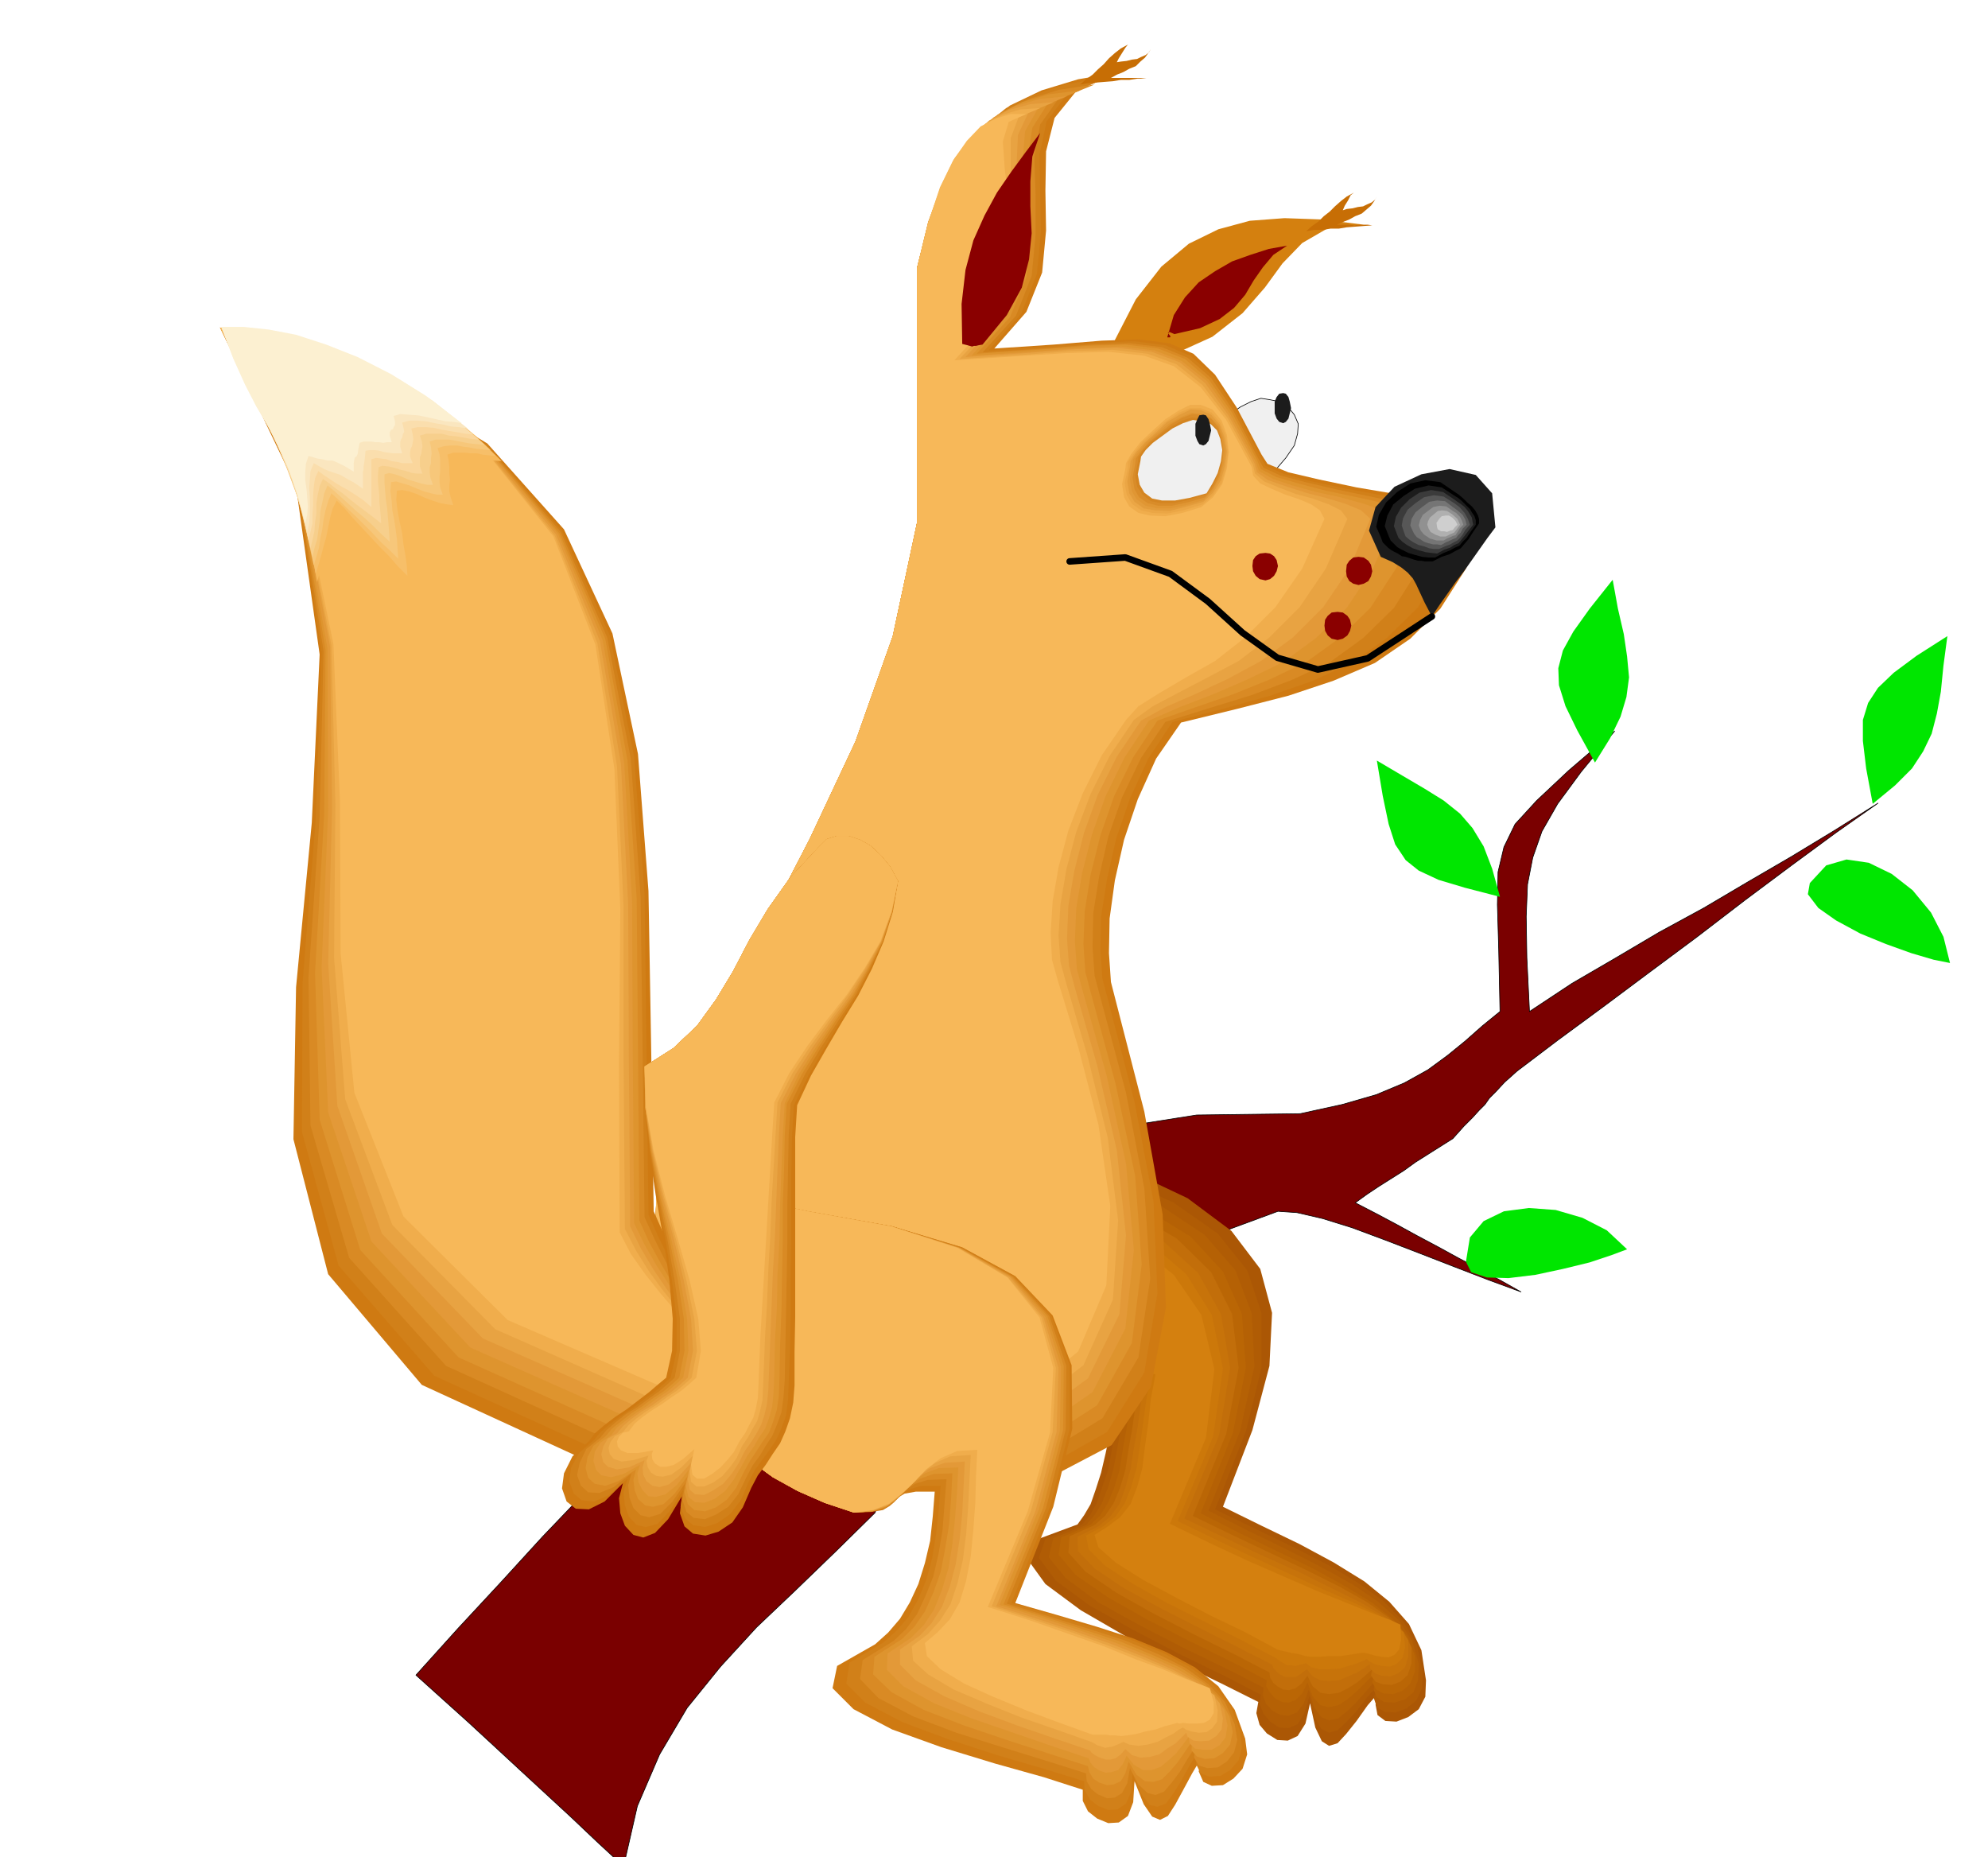 <svg xmlns="http://www.w3.org/2000/svg" width="490.455" height="458.139" fill-rule="evenodd" stroke-linecap="round" preserveAspectRatio="none" viewBox="0 0 3035 2835"><style>.pen0{stroke:#000;stroke-width:1;stroke-linejoin:round}.pen1{stroke:none}.brush9{fill:#d4800f}.brush10{fill:#f0f0f0}.brush11{fill:#cf7a12}.brush12{fill:#d18019}.brush13{fill:#d98a24}.brush14{fill:#de942e}.brush15{fill:#e39938}.brush16{fill:#e8a342}.brush17{fill:#f0ad4c}.brush18{fill:#f7b859}.brush19{fill:#1c1c1c}.pen3{stroke:none}</style><path d="m635 2557 64-71 65-70 64-70 66-69 64-70 65-70 65-70 66-69 97-45 86-50 81-53 84-49 91-45 107-34 127-20 158-2 64-14 52-15 43-18 36-20 30-22 27-22 26-23 27-22-2-95-2-68 1-50 9-38 17-35 33-36 49-46 70-60-51 62-36 49-24 42-14 40-8 41-2 49 1 63 4 82 65-43 67-39 66-39 68-37 66-39 67-39 66-40 67-42-64 45-68 50-71 53-73 56-74 55-71 53-68 50-62 47-19 17-13 14-10 10-7 10-9 9-10 11-13 13-17 19-19 12-19 12-19 12-18 13-19 12-19 12-18 12-18 13 31 16 32 17 31 17 32 17 31 17 32 17 32 17 32 18-49-18-52-20-54-21-52-20-51-19-45-14-39-9-29-2-65 24-65 24-65 24-64 24-66 24-64 25-66 24-64 25-13 33-12 33-12 33-12 34-12 33-12 33-12 33-11 34-61 60-60 58-60 57-55 60-51 63-42 71-34 79-21 92-41-38-39-37-39-36-39-36-40-37-39-36-40-36-40-36z" class="pen0" style="fill:#7a0000"/><path d="m1427 1875 14 39 18 38 22 34 26 33 29 30 34 27 36 25 42 23 24 3 10-1v-4l-3-5-5-6 1-4h10l25 5-9 37-6 36-7 33-7 30-8 25-8 23-10 17-10 14-62 23-13 32 26 36 54 40 69 40 76 38 70 34 56 28-3 17 5 18 11 13 16 10 16 1 15-7 12-19 7-31 8 37 10 21 11 7 13-4 13-14 16-20 17-24 21-24-9 23 3 16 12 9 17 1 18-7 16-12 10-19 1-25-7-46-19-40-30-34-38-31-47-29-52-28-58-28-59-29 45-117 26-98 4-81-18-67-44-58-67-50-95-45-121-43-36-20-32-11-29-3-24 8-21 18-14 32-10 46-4 64z" class="pen1" style="fill:#ab5705"/><path d="m1427 1875 14 39 18 38 22 34 26 33 29 30 34 27 36 25 42 23 21 2 10-1 1-5-1-5-3-6 4-4h11l27 6-8 37-7 35-6 33-6 30-9 26-8 23-10 18-12 14-56 22-10 29 26 35 52 38 66 37 73 38 68 33 54 28-2 14 6 15 10 12 14 9 14 1 14-6 10-16 8-27 8 32 10 18 12 6 13-4 13-12 16-17 16-21 18-20-8 20 5 15 12 7 17 1 16-6 15-12 9-19 1-25-9-41-20-35-31-32-39-28-47-28-53-27-58-28-60-29 47-119 24-98v-82l-22-66-45-56-67-47-89-41-109-38-36-20-32-13-28-6-23 5-20 15-15 29-10 45-3 63z" class="pen1" style="fill:#b05c05"/><path d="m1427 1875 14 39 18 38 22 34 26 33 29 30 34 27 36 25 42 23 18 2 10-2 2-5 1-5v-6l6-4 14-1 26 5-8 37-6 36-6 34-6 31-8 26-9 23-11 18-13 15-50 20-7 29 26 32 50 37 63 35 70 36 66 32 53 27-1 12 5 13 9 10 13 7 12 1 13-5 10-13 8-22 8 27 11 15 12 5 14-3 14-11 15-15 15-17 15-17-5 16 5 12 11 7 16 1 16-5 13-11 7-19 1-24-10-35-20-31-32-29-40-27-49-27-53-27-58-28-59-30 48-121 22-99-4-81-25-66-47-54-66-44-84-38-98-32-36-21-32-15-27-7-23 2-19 12-14 27-10 44-3 62z" class="pen1" style="fill:#b56105"/><path d="m1427 1875 14 39 18 38 22 34 26 33 29 30 34 27 36 25 42 23h16l9-2 3-6 3-5 3-6 8-3h16l27 5-7 37-6 36-6 33-5 32-8 26-10 24-12 19-15 14-44 19-4 26 26 31 49 34 60 34 67 34 63 31 53 28-1 9 6 10 7 8 11 6 10 1 11-4 10-10 8-17 8 22 12 13 12 3 15-3 14-9 14-12 14-14 13-13-3 13 6 11 11 6 15 1 14-5 12-11 7-18v-24l-11-30-22-26-33-26-41-25-49-27-54-26-58-28-59-30 49-122 20-100-6-82-29-65-49-53-65-40-79-34-87-28-36-21-31-17-27-10-22-1-19 10-13 25-9 41-3 62z" class="pen1" style="fill:#ba6605"/><path d="m1427 1875 14 39 18 38 22 34 26 33 29 30 34 27 36 25 42 23 14-1 8-3 4-6 5-5 5-6 11-4h18l28 5-7 38-5 36-6 34-5 32-8 27-10 24-13 19-16 14-38 17-2 25 26 29 47 32 57 32 64 33 61 30 52 27 1 8 5 8 6 5 9 5 9 1 10-3 9-7 9-12 8 16 12 10 13 2 15-2 14-7 14-9 12-10 11-10-2 10 7 9 11 4 14 1 13-5 11-10 6-18v-24l-12-24-23-22-34-24-41-23-50-25-55-26-59-28-60-29 51-125 19-101-10-82-32-64-52-51-64-38-74-29-76-23-36-22-30-18-27-13-21-3-18 7-12 22-9 40-3 61z" class="pen1" style="fill:#c26e0a"/><path d="m1427 1875 14 39 18 38 22 34 26 33 29 30 34 27 36 25 42 23 10-1 8-4 6-6 7-6 8-6 14-4h19l29 6-7 37-5 37-6 34-5 32-8 28-9 25-14 19-18 15-32 16 1 22 26 27 45 30 55 30 61 31 58 29 51 26 2 5 5 6 5 4 8 4h16l8-5 9-7 9 11 12 6 13 1 15-1 14-6 14-6 11-7 8-6 1 7 7 7 10 4 14 1 12-5 10-9 5-17v-24l-13-19-25-18-35-21-43-21-50-25-56-25-59-28-61-29 53-127 17-103-14-82-35-63-54-49-63-35-68-26-65-18-36-22-30-20-26-15-20-6-17 4-12 20-8 38-3 61z" class="pen1" style="fill:#c7730a"/><path d="m1427 1875 14 39 18 38 22 34 26 33 29 30 34 27 36 25 42 23 8-2 7-4 7-7 9-6 10-6 17-4h21l30 5-7 37-5 37-5 35-5 33-8 28-10 25-14 20-19 15-26 14 4 21 25 25 43 28 52 29 58 29 56 28 50 26 9 6 10 6h6l7 1 7-2 9-2 8 6 13 3h14l16-1 14-4 13-4 9-4 6-3 3 4 8 4 11 3 13 1 10-4 9-9 4-16-2-23-14-12-25-15-36-18-44-19-52-24-55-25-59-28-60-29 54-129 15-104-17-82-39-62-56-48-62-32-64-22-54-13-36-23-29-22-25-17-20-9-16 2-12 18-7 36-3 60z" class="pen1" style="fill:#cc780a"/><path d="m1427 1875 14 39 18 38 22 34 26 33 29 30 34 27 36 25 42 23 6-3 7-5 7-7 11-6 13-7 19-3h23l30 5-7 37-4 38-5 35-4 33-8 29-10 26-16 20-20 15-19 12 6 19 26 23 41 26 50 27 54 28 54 26 48 26 8 2 9 2 4 1 6 1 6 1 10 3 8 1h14l14-1h17l14-2 12-2 8-1h3l5 1 10 3 11 2 11 1 9-4 7-8 3-15-1-23-15-7-27-10-37-15-45-18-53-23-55-24-60-28-60-29 55-131 13-105-20-83-42-61-58-46-61-29-58-18-43-8-36-24-29-23-25-20-19-11-16-1-10 15-7 35-3 59z" class="pen1 brush9"/><path d="m1938 610-13-2-15 5-16 8-16 11-15 11-12 12-7 9-1 8 7 26 6 18 6 11 8 5h10l15-3 21-5 29-4 18-21 13-19 5-18 1-15-6-14-9-11-14-9-15-3z" class="pen0 brush10"/><path d="m1699 525 35-68 39-50 42-35 45-22 48-13 53-4 57 2 64 8-56 6-38 22-30 31-27 37-34 39-46 36-66 30-93 21 1-11 2-9 2-11 2-9z" class="pen1 brush9"/><path d="m1518 532 91-6 73-6 57-2 46 6 37 16 33 32 33 50 38 72 9 14 32 13 47 11 57 12 59 10 58 12 48 12 34 14-32 76-39 61-46 46-54 37-63 27-69 23-78 20-86 21-38 55-28 62-21 62-14 62-8 58-1 53 3 44 9 35 42 163 28 157 5 142-23 121-60 89-101 53-149 6-203-47-28-29-30-31-33-34-32-33-33-34-32-33-31-31-27-28 4-140 35-134 56-134 70-135 73-141 70-149 57-161 37-173V409l18-71 23-58 28-49 34-39 39-31 48-23 56-17 65-11-67 28-34 42-13 51-1 60 1 61-6 64-24 60-49 56z" class="pen1 brush11"/><path d="m1509 535 91-6 74-6 58-2 47 6 38 16 36 32 33 50 38 72 8 14 29 13 42 11 52 11 54 10 52 11 44 11 30 14-33 76-38 60-47 46-52 37-60 28-66 23-72 20-77 20-37 56-28 61-21 61-14 62-9 57-1 52 3 43 9 34 40 154 29 152 6 140-20 121-57 91-99 56-149 9-205-42-28-29-29-30-32-32-31-31-32-33-31-31-30-31-26-27 4-140 35-134 56-134 70-135 73-141 70-149 57-161 37-173V409l18-70 22-58 26-49 33-37 37-30 44-21 50-16 60-9-61 25-31 41-11 50 1 58 1 61-6 64-24 61-50 56z" class="pen1 brush12"/><path d="m1500 538 92-6 74-6 59-2 49 6 39 16 36 31 34 50 38 73 8 14 26 12 38 10 47 11 48 10 47 10 38 11 26 14-33 76-38 60-47 46-51 37-58 27-61 23-65 20-67 21-37 55-29 60-21 60-14 61-9 56-1 52 3 43 9 34 39 145 28 146 9 138-18 120-55 93-97 59-149 14-208-38-28-29-29-29-30-30-29-30-30-31-30-30-29-29-26-27 4-140 35-134 56-134 70-135 73-141 70-149 57-161 37-173V409l18-70 21-57 26-47 31-36 34-28 41-20 46-14 54-8-56 23-27 38-9 49 2 58v61l-6 63-24 61-51 56z" class="pen1 brush13"/><path d="m1491 540 92-6 75-6 60-2 50 6 41 16 37 32 35 50 38 72 6 14 23 12 34 10 42 11 43 9 41 9 34 11 22 14-33 76-39 60-47 46-50 36-56 27-57 23-58 20-57 20-37 56-29 59-21 60-15 60-9 56-2 50 3 43 9 34 37 136 30 141 10 135-15 120-53 95-96 62-149 18-210-35-28-28-27-28-28-29-28-28-29-29-28-28-28-28-26-27 4-140 35-134 56-134 70-135 73-141 70-149 57-161 37-173V409l17-70 21-56 24-46 29-35 32-27 37-19 41-12 48-6-50 21-23 36-7 48 3 57 1 60-6 63-25 61-51 56z" class="pen1 brush14"/><path d="m1483 543 92-6 76-6 61-2 51 6 41 16 39 31 35 50 39 73 5 14 21 12 30 10 36 10 37 8 36 10 28 10 19 13-33 76-40 60-47 46-49 36-53 26-53 23-52 20-48 21-37 56-29 59-21 59-15 59-9 54-2 50 3 42 9 34 36 127 30 136 12 132-13 120-50 97-94 65-150 21-212-30-27-27-27-27-27-27-26-27-27-27-27-27-27-27-26-27 4-140 35-134 56-134 70-135 73-141 70-149 57-161 37-173V409l17-70 21-56 23-45 27-33 29-26 33-17 37-11 42-4-44 18-20 35-4 47 4 57 1 60-7 63-26 60-50 56z" class="pen1 brush15"/><path d="m1474 545 92-6 77-6 62-2 53 6 43 16 39 32 36 50 39 72 4 14 17 12 26 9 31 10 31 8 30 9 24 10 14 13-32 76-40 59-46 46-49 36-50 27-49 23-46 20-38 21-37 55-29 58-21 58-15 59-9 53-2 50 3 41 9 34 34 118 30 130 14 130-10 120-48 98-93 68-149 26-215-26-27-27-25-26-26-26-25-25-26-26-26-25-26-26-25-26 4-140 35-134 56-134 70-135 73-141 70-149 57-161 37-173V409l17-70 20-55 22-43 25-33 26-24 30-16 33-9 36-3-39 16-16 34-2 45 4 56 1 60-7 62-26 61-50 55z" class="pen1 brush16"/><path d="m1465 548 93-6 77-6 64-2 53 6 44 16 40 32 38 50 39 72 3 13 14 12 22 9 26 10 26 7 25 9 18 9 10 13-33 76-40 59-46 46-47 36-49 26-44 23-38 20-29 21-37 55-29 58-22 58-15 57-9 53-3 48 3 41 9 33 32 109 31 125 16 127-8 121-45 100-92 71-149 28-218-22-27-27-24-24-24-24-24-23-24-24-24-24-25-25-25-25 4-140 35-134 56-134 70-135 73-141 70-149 57-161 37-173V409l17-69 19-55 21-43 23-30 24-23 27-14 27-8 30-2-33 14-12 32v45l6 55 1 59-8 62-26 61-51 55z" class="pen1 brush17"/><path d="m1457 550 93-6 78-5 64-2 55 6 45 16 41 32 39 50 39 72 2 13 11 12 17 8 21 9 21 7 19 8 13 9 7 13-34 76-41 59-46 46-46 36-46 26-39 23-32 20-19 21-37 54-29 58-22 57-15 56-9 52-3 48 2 41 9 32 31 101 31 119 18 124-6 121-43 101-90 74-149 33-220-18-26-27-24-23-23-23-22-21-23-22-23-22-24-24-24-25 4-140 35-134 56-134 70-135 73-141 70-149 57-161 37-173V409l17-69 18-54 20-41 21-30 21-22 23-12 23-7h24l-27 12-9 30 3 43 7 54 1 59-7 62-27 60-51 56z" class="pen1 brush18"/><path d="m2108 850 18 8 13 8 10 8 8 9 5 9 6 13 7 15 11 21 12-18 12-17 12-17 13-17 12-17 12-17 12-17 12-16-5-52-25-28-40-9-43 8-41 19-29 31-10 36 18 40z" class="pen1 brush19"/><path d="M1832 615h-16l-19 9-20 14-20 19-19 18-14 19-9 15-1 10-5 23 3 20 8 14 15 11 18 4h23l27-5 30-9 20-14 14-20 8-26 3-26-4-27-9-23-15-18-18-8z" class="pen1 brush18"/><path d="M1833 618h-16l-18 9-20 13-20 18-18 17-14 18-8 14-1 9-5 23 3 20 8 14 14 10 18 4 23 1 26-5 29-9 18-15 14-20 7-24 3-25-3-26-8-22-14-17-18-7z" class="pen1 brush17"/><path d="M1833 623h-16l-17 7-20 13-18 16-18 16-13 17-9 13v9l-5 23 3 18 8 14 14 10 17 4 23 1 25-5 29-9 16-14 13-19 7-24 3-23-4-25-8-20-13-15-17-7z" class="pen1" style="fill:#eba645"/><path d="m1833 626-15-1-17 8-19 11-17 16-17 15-14 16-8 13-1 9-4 22 3 18 8 13 14 10 17 3 22 1 24-6 28-8 15-14 12-19 6-22 3-22-4-22-7-19-13-15-16-7z" class="pen1" style="fill:#e39c3b"/><path d="m1833 631-14-1-17 7-18 10-17 14-17 14-12 15-8 11-1 9-4 21 3 19 7 12 14 10 17 4h21l24-5 27-8 14-15 10-18 6-21 3-21-4-21-6-17-13-13-15-6z" class="pen1" style="fill:#e09633"/><path d="m1834 633-14-1-16 6-17 10-17 14-16 13-12 14-8 11-1 9-4 20 3 18 7 12 13 9 16 4h21l24-5 27-8 12-14 9-17 5-20 2-20-3-20-5-16-11-13-15-6z" class="pen1" style="fill:#d98c29"/><path d="m1834 639-14-2-15 5-17 9-16 12-15 12-12 13-7 10-1 8-4 20 3 17 8 12 13 10 15 3h21l22-5 26-8 11-14 8-17 5-19 2-18-3-18-5-14-11-11-14-5z" class="pen1" style="fill:#d48521"/><path d="m1834 643-13-2-15 5-16 8-15 11-15 11-11 11-7 10-1 7-4 20 3 16 7 12 12 9 15 3h20l22-4 26-7 9-15 8-16 5-18 2-17-3-17-5-13-10-10-14-4z" class="pen1 brush12"/><path d="m1834 643-13-2-15 5-16 8-15 11-15 11-11 11-7 10-1 7-4 20 3 16 7 12 12 9 15 3h20l22-4 26-7 9-15 8-16 5-18 2-17-3-17-5-13-10-10-14-4z" class="pen1 brush10"/><path d="m1043 2102 21 36 24 34 27 31 32 28 33 24 38 21 41 18 45 15 26-1 18-3 10-6 7-6 6-7 10-6 17-3h29l-3 38-4 37-8 34-10 32-13 28-15 25-18 21-20 18-58 33-7 34 32 32 59 31 75 27 82 25 75 21 59 19v17l8 16 14 11 17 7 16-1 14-10 8-21 2-32 14 35 13 19 12 5 12-6 11-17 12-22 14-26 16-27-6 24 7 16 13 6 17-1 16-10 14-15 7-22-3-24-16-44-25-36-36-29-43-23-51-21-56-18-61-18-63-18 58-147 29-119-1-97-29-76-57-60-81-44-107-32-129-23-42-9-38 5-36 16-30 29-26 38-16 48-7 58 5 68z" class="pen1 brush11"/><path d="m1043 2102 21 36 24 34 27 31 32 28 33 24 38 21 41 18 45 15 27-2 18-4 12-7 9-8 8-9 11-6 18-5h29l-3 38-4 37-6 36-9 33-12 29-15 27-18 21-20 18-52 31-5 32 29 29 57 30 70 26 77 25 72 21 58 18 1 14 8 14 13 10 15 6 14-1 13-9 8-18 2-27 13 30 13 17 12 3 13-5 11-15 12-19 13-24 14-23-4 21 7 14 13 5 17-1 15-9 13-15 5-20-3-25-15-39-26-31-35-27-42-22-51-21-56-18-61-19-63-18 59-147 30-119v-97l-28-76-56-60-81-44-106-32-129-23-42-9-38 5-36 16-30 29-26 38-16 48-7 58 5 68z" class="pen1 brush12"/><path d="m1043 2102 21 36 24 34 27 31 32 28 33 24 38 21 41 18 45 15 28-2 19-5 13-9 10-9 10-11 13-8 19-6 29-1-3 38-3 39-6 36-8 35-12 30-13 28-17 23-19 18-47 29-4 29 28 29 53 28 66 25 73 23 68 21 57 18 1 12 7 12 10 8 14 6 12-1 11-7 8-15 4-23 13 25 14 13 12 3 13-5 12-14 12-16 12-20 12-19-2 17 7 12 13 4 16-1 14-9 11-14 5-19-4-24-15-34-25-27-35-25-42-21-51-21-56-18-61-19-63-19 60-146 30-120 1-97-26-76-55-60-80-44-105-33-129-23-42-9-38 5-36 16-30 29-26 38-16 48-7 58 5 68z" class="pen1 brush13"/><path d="m1043 2102 21 36 24 34 27 31 32 28 33 24 38 21 41 18 45 15 28-2 20-7 15-10 12-11 11-12 15-10 20-7 29-1-2 39-3 39-6 37-7 36-11 31-13 29-16 23-19 19-42 27-2 27 28 27 49 27 62 24 68 23 65 21 56 18 2 9 6 10 9 6 12 4 10-1 11-5 7-12 5-18 12 20 13 10 13 1 13-4 12-12 12-14 11-16 11-16-1 14 8 9 12 4 15-1 13-8 11-13 4-19-5-24-15-27-24-24-35-23-42-19-50-21-55-18-61-20-63-19 60-146 31-120 1-98-25-76-54-60-79-44-105-33-128-23-42-9-38 5-36 16-30 29-26 38-16 48-7 58 5 68z" class="pen1 brush14"/><path d="m1043 2102 21 36 24 34 27 31 32 28 33 24 38 21 41 18 45 15 28-2 22-8 15-12 14-13 13-14 16-11 21-8 30-1-2 39-3 39-4 39-6 37-10 33-12 30-16 24-19 19-36 24-1 25 25 25 47 26 57 23 64 22 61 21 54 18 3 7 6 7 8 5 9 3 9-1 10-3 7-9 6-13 11 14 14 8h13l14-5 12-10 12-11 10-13 9-12 1 10 8 8 12 2h14l12-7 9-12 3-18-5-24-15-22-24-21-34-20-42-19-50-20-55-19-60-20-63-19 60-146 32-120 2-98-24-76-53-61-78-44-104-33-128-23-42-9-38 5-36 16-30 29-26 38-16 48-7 58 5 68z" class="pen1 brush15"/><path d="m1043 2102 21 36 24 34 27 31 32 28 33 24 38 21 41 18 45 15 28-3 23-8 17-14 16-14 14-16 18-13 22-8 31-2-2 39-2 41-4 39-6 38-9 34-12 31-16 25-18 19-30 21v23l24 24 43 24 53 23 59 22 58 20 53 18 3 4 6 4 6 3 9 3h7l8-2 8-6 7-8 10 9 13 4 14-1 15-4 12-9 13-8 9-9 7-7 2 6 9 6 11 1 13-1 11-7 8-10 2-17-5-23-15-17-24-17-34-18-41-18-50-20-55-19-60-20-62-19 60-146 32-120 3-98-23-77-51-61-78-45-103-33-128-23-42-9-38 5-36 16-30 29-26 38-16 48-7 58 5 68z" class="pen1 brush16"/><path d="m1043 2102 21 36 24 34 27 31 32 28 33 24 38 21 41 18 45 15 29-4 24-9 19-15 17-16 16-18 19-14 23-10 31-2-2 39-2 41-3 41-5 39-8 35-11 33-16 25-18 20-25 19 2 22 23 21 39 23 49 21 55 22 55 19 51 18 4 2 5 3 6 2 6 2 6-1 6-1 7-3 9-4 9 4 14 2 14-2 15-4 13-7 12-6 8-6 6-3 4 3 9 3 11 2 12-1 9-6 7-10 1-17-5-23-15-11-24-13-33-16-41-17-49-19-55-20-60-20-63-20 60-146 33-120 5-98-22-77-51-61-76-45-102-33-128-23-42-9-38 5-36 16-30 29-26 38-16 48-7 58 5 68z" class="pen1 brush17"/><path d="m1043 2102 21 36 24 34 27 31 32 28 33 24 38 21 41 18 45 15 29-4 25-10 20-16 19-18 18-19 21-16 25-11 31-2-2 40-1 41-3 41-4 41-7 37-10 33-15 26-19 20-19 16 3 20 21 20 36 22 44 20 51 21 51 19 50 18h21l6 1h7l10 1 9-1 13-2 15-4 15-3 14-5 12-3 7-2 4 1 5-1 10 1h11l11-1 9-5 6-10v-16l-6-22-15-6-24-9-33-14-41-15-49-20-54-19-60-21-63-20 61-146 34-120 5-99-21-77-49-61-76-45-102-33-127-23-42-9-38 5-36 16-30 29-26 38-16 48-7 58 5 68z" class="pen1 brush18"/><path fill="none" d="m1633 857 85-6 69 25 57 42 53 48 53 38 62 18 76-17 98-64" style="stroke:#000;stroke-width:10;stroke-linejoin:round"/><path d="m336 500 236 73 172 104 117 131 74 159 39 184 16 209 4 233 4 256 15 34 15 35 15 34 16 36 15 34 16 35 15 34 16 36-27 13-25 14-27 14-25 14-26 13-26 15-26 13-25 15-270-124-143-169-53-206 4-232 24-251 12-257-36-256-116-243z" class="pen3 brush11"/><path d="m336 500 236 74 171 104 115 132 73 160 37 185 16 210 3 233 3 256 15 34 17 34 16 34 18 34 16 33 17 34 16 34 16 36-26 12-23 13-23 11-22 12-23 10-23 12-24 12-24 14-270-123-146-168-56-204 1-229 20-248 9-255-38-254-117-242z" class="pen3 brush12"/><path d="m336 500 236 74 170 105 114 133 71 161 36 185 15 211 3 233 3 256 15 33 17 34 18 33 18 34 18 33 18 33 16 33 17 36-25 12-21 10-20 9-18 9-20 8-19 10-22 10-24 13-271-123-148-165-59-202-3-226 17-246 6-252-40-252-118-242z" class="pen3 brush13"/><path d="m336 500 235 74 170 106 113 134 70 161 34 186 14 211 2 234 2 257 15 33 18 33 19 32 20 33 19 32 20 33 17 33 17 35-25 11-19 9-16 6-15 7-16 5-15 7-20 9-23 13-272-122-150-164-62-199-7-224 14-243 2-250-42-251-119-241z" class="pen3 brush14"/><path d="m336 500 235 74 169 106 112 135 68 162 33 188 12 212 1 234 2 256 16 33 19 33 21 32 21 32 20 30 21 32 18 33 17 35-23 10-17 8-14 3-11 4-12 3-13 4-18 7-22 12-273-121-151-162-66-197-10-221 10-240-1-247-44-250-120-240z" class="pen3 brush15"/><path d="m336 500 235 74 167 107 111 135 67 163 32 188 11 213 1 235 2 257 16 33 19 32 21 31 23 31 22 30 21 31 20 32 17 35-23 10-14 5-11 2-7 1h-8l-11 2-15 5-21 12-274-121-154-160-68-195-14-218 6-237-3-246-47-247-121-240z" class="pen3 brush16"/><path d="m336 500 234 75 167 107 110 136 65 164 30 188 10 214v235l2 257 17 33 20 32 22 30 24 30 23 29 23 31 20 31 18 35-22 9-12 4-8-1-4-1-5-3h-7l-13 4-20 11-274-121-157-159-72-192-17-216 2-234-6-243-49-246-121-239z" class="pen3 brush17"/><path d="m336 500 234 75 166 107 109 137 64 165 29 190 9 214-2 236 1 257 17 33 22 31 23 29 26 30 24 28 24 30 21 31 18 34-21 8-10 3-5-3v-5l-1-6-4-2-11 2-19 10-275-119-159-158-75-189-21-213-1-232-10-240-51-245-122-238z" class="pen3 brush18"/><path d="m2102 1161 9 54 9 43 10 31 16 24 20 16 30 14 40 12 54 14-12-43-13-34-17-28-19-22-25-20-29-18-34-20-39-23zm360-276-35 44-25 35-16 29-7 27 1 26 10 32 18 37 27 49 23-37 16-33 9-30 4-30-3-32-5-34-9-39-8-44zm511 86-47 30-35 26-24 23-15 23-8 26v32l5 42 10 54 34-28 26-26 17-26 13-27 8-31 6-33 4-40 6-45zm-735 955 6-37 21-25 31-15 38-5 41 3 41 12 37 19 31 29-24 9-33 11-41 10-42 9-41 5-33-1-24-8-8-16zm525-578 25-27 31-9 34 5 35 17 32 25 28 34 19 37 10 40-25-5-34-10-39-14-39-16-37-20-27-19-16-21 3-17z" class="pen3" style="fill:#00e600"/><path d="m2187 857 14-7 12-4 9-5 8-4 6-7 6-7 7-11 9-13v-7l-2-6-4-7-5-6-7-6-6-6-7-6-6-4-22-15-23-3-23 5-20 13-17 16-11 19-4 18 7 16 3 8 8 8 4 3 5 3 6 3 6 4 6 1 6 2 6 2 7 2h5l6 1h11z" class="pen3" style="fill:#000"/><path d="m2191 851 13-7 10-4 7-4 7-3 5-6 6-6 6-9 8-11v-7l-2-6-4-6-3-5-6-6-6-6-6-5-5-3-20-13-20-3-21 5-17 11-16 13-9 17-4 16 6 15 3 7 7 7 3 3 5 3 6 3 6 3 10 3 11 3 10 1h10z" class="pen3 brush19"/><path d="m2194 845 11-6 9-3 6-4 7-3 4-5 5-6 6-8 7-9-2-11-6-10-5-6-5-4-6-4-4-3-18-12-18-3-18 4-15 10-13 13-8 14-3 14 5 13 2 5 6 6 7 5 9 5 9 3 11 3 8 1 9 1z" class="pen3" style="fill:#3b3b3b"/><path d="m2197 838 9-4 8-3 5-3 6-3 4-4 4-5 4-7 7-8-3-9-5-9-8-9-8-6-16-10-15-2-15 3-13 9-12 10-7 13-2 11 4 12 2 5 6 5 6 4 8 4 8 2 8 3 7 1h8z" class="pen3" style="fill:#575757"/><path d="m2200 832 7-4 7-3 4-2 5-2 3-4 4-4 3-6 6-6-2-8-4-7-8-7-7-5-12-9-12-1-12 2-11 8-10 8-6 10-2 10 4 9 2 4 4 5 5 3 6 4 6 2 8 2h6l6 1z" class="pen3" style="fill:#757575"/><path d="m2204 825 5-3 5-2 4-2 4-1 2-3 2-3 3-5 5-5-2-6-3-6-6-6-5-3-10-7-10-1-10 2-8 6-8 6-4 8-2 8 3 8 5 6 9 6 10 3h11z" class="pen3" style="fill:#919191"/><path d="m2207 819 8-4 5-2 4-5 5-7-4-9-8-7-8-5-7-1-7 1-6 5-6 5-3 6-1 5 2 6 3 5 7 4 8 3h8z" class="pen3" style="fill:#b0b0b0"/><path d="m2209 812 5-2 4-1 3-4 4-4-3-6-5-5-5-3h-5l-6 1-3 3-5 7 1 7 1 3 5 3h5l4 1z" class="pen3" style="fill:#cfcfcf"/><path d="m1469 525 8 2 7 2 3-1h3l4-1 6-1 37-45 23-42 11-43 4-40-2-41v-38l3-38 12-36-22 29-22 30-22 32-19 35-17 38-12 45-6 52 1 61zm313-10h4l1-1-1-2-1-1-2-3 1-1h2l7 3 39-9 30-14 22-17 17-20 13-22 14-20 16-19 21-14-28 5-28 9-28 10-26 15-25 17-21 23-17 27-10 34zm292 335 8 1 7 5 4 6 2 10-2 8-4 7-7 4-8 2-8-2-6-4-4-7-1-8 1-10 4-6 6-5 8-1zm-32 84 8 1 7 5 4 6 2 9-2 8-4 7-7 5-8 2-9-2-6-5-4-7-1-8 1-9 4-6 6-5 9-1zm-110-90 7 1 6 4 4 6 2 9-2 8-4 7-6 5-7 2-9-2-6-5-4-7-1-8 1-9 4-6 6-4 9-1z" class="pen3" style="fill:#8a0000"/><path d="m1722 68-11 6-9 7-9 8-8 9-9 8-8 8-10 7-9 8 12-2 13-1 12-1 13-1 12-2h13l13-2h13l-8-1h-46l9-5 10-4 9-5 10-4 7-7 7-6 5-7 4-6-3 5-5 4-7 3-6 3-8 1-8 2-9 1-6 1 3-6 5-8 5-8 4-5zm345 226-11 6-9 7-9 8-8 8-9 7-8 8-10 7-9 8 12-2h13l12-2h13l12-2 13-1 13-1 13-1-7-1h-14l-7 1-7-1h-19l9-4 10-4 9-5 10-4 7-6 7-6 5-7 4-7-3 5-5 4-7 3-6 3-8 1-8 2-9 1-6 2 3-7 5-8 4-8 5-4z" class="pen3" style="fill:#c76e05"/><path d="m342 505 23 49 23 46 21 44 20 45 17 44 15 48 13 50 10 57 4-13 5-14 5-15 5-14 4-16 4-15 4-14 6-11 13 14 14 16 15 16 15 18 14 17 14 17 14 16 15 16-2-17-2-18-3-19-3-19-4-21-3-18-2-18 1-15 7-1 11 3 12 5 14 6 13 5 13 5 11 3 9 1-4-12-2-10v-21l-1-11v-10l-2-10-2-10 9-3 9-1h8l8 1h7l9 1 9 1 11 1-39-38-45-36-51-34-54-29-59-26-59-19-60-13-57-4z" class="pen3 brush18"/><path d="m342 505 23 48 22 45 20 42 20 43 16 42 16 46 12 49 11 56 4-13 4-14 4-15 4-14 3-15 3-15 4-14 6-12 12 12 13 15 13 14 14 15 13 14 15 15 13 15 15 15-1-16-2-15-3-17-2-17-4-18-3-16-2-17 1-14 8-1 10 2 12 4 13 6 11 4 12 4 11 2 9 1-4-12-2-9v-9l1-9-1-10v-9l-1-10-2-9 9-3h18l9 1h9l9 2 9 1 11 1-41-39-46-35-51-33-53-28-57-24-56-18-57-12-54-2z" class="pen3" style="fill:#f7bf69"/><path d="m340 504 22 49 22 44 20 40 19 41 16 40 16 43 12 47 12 55 4-13 4-14 2-14 3-14 2-15 3-14 4-14 5-12 12 11 12 12 13 12 13 13 12 12 13 14 13 12 14 14-1-15-1-15-2-15-2-14-3-15-1-14-2-15 1-14 8-1 10 3 10 3 12 5 10 4 11 3 9 2h9l-4-11-1-8v-9l1-7v-17l-1-10-3-9 10-3 10-1h10l10 2 9 1 10 2 10 1 12 1-44-39-47-35-51-32-53-26-55-23-54-16-54-10-51-2z" class="pen3" style="fill:#f7c77a"/><path d="m340 502 21 49 21 44 20 39 19 39 16 38 15 41 13 45 12 53 3-13 4-13 2-14 2-14 1-15 3-14 3-14 5-12 11 9 11 10 11 10 12 11 12 10 12 11 12 12 14 13-1-15-1-13-1-12-1-12-2-13-1-12-1-13v-13l7-2 9 2 9 3 11 5 10 3 10 3 9 2h9l-4-11-1-8v-8l2-6v-8l1-7-1-9-2-9 9-3h21l11 2 10 2 11 2 10 1 12 1-46-39-48-35-52-31-51-25-53-21-52-15-51-9-47-2z" class="pen3" style="fill:#f7cf8c"/><path d="m339 502 20 48 21 43 19 37 19 37 16 35 15 39 13 44 12 52 3-13 3-13 1-14 2-13v-15l2-13 3-14 5-11 10 7 10 8 10 7 11 9 10 8 12 9 12 9 14 11-1-14-1-11-1-9v-9l-1-10-1-10v-11l1-12 6-2 9 1 9 2 9 3 9 2 9 3 8 1h8l-4-11v-14l2-5 1-6 1-6-1-7-3-9 10-3h23l12 3 11 1 11 2 11 2 12 1-48-40-50-34-51-30-50-23-52-20-49-13-48-8-44-1z" class="pen3" style="fill:#fad69c"/><path d="m339 501 20 49 20 41 18 36 18 35 16 34 15 37 13 41 12 51 3-13 3-13v-14l1-14v-14l1-14 2-13 5-11 8 6 9 6 9 6 10 6 9 5 11 7 12 8 13 11v-73l7-2 8 1 8 1 8 3 8 1 8 2h16l-4-10v-6l1-6 2-4 1-5 1-6-1-7-2-9 10-2h12l12 1 13 3 12 2 12 2 11 2 12 1-51-41-50-34-51-28-49-22-50-18-46-11-45-7-41-1z" class="pen3" style="fill:#fadead"/><path d="m338 500 19 48 19 41 18 35 18 32 15 31 16 35 13 40 13 50 3-13 1-13v-27l-1-14 1-13 1-13 5-12 7 4 9 5 7 3 9 3 9 3 10 6 11 6 13 9v-26l1-3v-5l1-5 1-8 1-11 7-1h7l7 1 7 2 7 1 7 1h14l-3-10v-7l1-4 2-3 1-5 2-4-1-6-2-8 11-3h12l13 1 14 3 12 2 13 3 12 1 13 2-53-42-52-33-51-27-49-21-48-16-44-10-42-5h-37z" class="pen3" style="fill:#fae6bf"/><path d="m338 499 18 48 18 40 17 33 18 30 15 29 15 33 14 39 13 48 3-13 1-13-1-13-1-13-2-14v-12l1-13 4-12 7 2 7 2 7 1 8 2h8l9 4 10 5 13 8v-13l1-6 1-3 2-1 1-2 1-2 1-7 2-10 6-2h12l6 1h6l6 1 6-1h7l-3-10v-5l2-4 3-1 1-3 2-3v-6l-2-8 10-3 13 1 14 1 15 3 13 3 14 3 13 1 12 2-55-42-53-33-51-26-48-19-46-15-42-8-38-4h-34z" class="pen3" style="fill:#fcf0d1"/><path d="m1959 600 4 1 4 5 2 7 2 10-2 8-2 8-4 5-4 2-6-2-4-5-3-8v-18l3-7 4-5 6-1zm-122 33 4 1 4 6 2 7 2 10-2 8-2 8-4 5-4 2-6-2-3-5-3-8v-18l3-7 3-6 6-1z" class="pen3 brush19"/><path d="m1217 1687-3 49v275l-1 53v51l-2 26-5 24-7 20-8 18-11 16-11 17-12 16-10 19-13 30-16 23-21 14-20 6-19-3-13-11-7-20 3-26-21 35-20 21-18 7-15-4-13-14-7-19-2-23 6-23-28 28-24 12-20-1-14-11-7-20 3-23 13-26 25-23 9-12 14-12 17-13 18-12 17-13 17-13 14-12 12-10 9-41 1-49-5-58-9-63-12-68-10-67-7-67v-62l44-28 36-34 29-40 26-43 25-48 28-47 34-48 43-46 13-13 16-5h17l18 6 16 9 16 15 14 17 12 22-8 47-14 45-18 42-21 41-24 39-24 41-24 42-21 45z" class="pen3 brush11"/><path d="m1212 1687-3 49-1 53v109l-1 55v54l-1 53-2 51-1 27-3 23-7 19-8 18-10 15-11 15-11 15-10 19-12 28-16 21-20 14-19 6-18-3-12-10-7-18 4-26-21 33-18 19-18 5-14-3-12-13-6-17-2-20 6-21-28 25-23 10-19-2-12-10-7-19 3-21 12-22 23-20 10-12 14-12 16-12 18-12 17-13 17-12 14-12 11-10 9-41v-49l-7-58-10-63-13-68-11-67-7-67-1-62 44-28 36-34 29-40 26-43 25-48 28-47 34-48 43-46 13-13 16-5h17l18 6 16 9 16 15 14 17 12 22-9 47-14 45-19 42-21 41-25 39-25 41-24 42-22 45z" class="pen3 brush12"/><path d="m1207 1685-3 49-1 53-1 54v55l-1 54-1 54-1 52-1 51-2 27-3 22-7 19-7 17-10 15-9 15-11 15-10 19-12 25-15 19-19 12-17 7-17-2-11-9-6-18 4-26-20 29-18 18-17 5-13-3-11-11-6-16-2-19 5-18-27 21-22 9-17-1-11-10-6-16 4-19 10-21 21-17 10-12 14-12 15-12 18-11 16-12 17-12 13-11 11-10 8-41v-49l-8-58-11-63-14-68-12-67-8-67-1-62 44-28 36-34 29-40 26-43 25-48 28-47 34-48 43-46 13-13 16-5h17l18 6 16 9 16 15 14 17 12 22-9 47-14 45-20 41-22 41-26 39-26 40-25 42-22 45z" class="pen3 brush13"/><path d="m1201 1685-3 49-1 52-2 54v54l-1 53-1 54-2 51-1 51-1 27-3 22-6 19-6 16-10 14-9 14-10 15-10 18-11 23-14 18-17 12-17 6-16-2-10-9-5-18 5-25-20 27-17 16-16 4-12-2-11-10-5-13-2-16 4-16-27 18-20 7-16-3-10-9-4-15 3-17 9-17 19-15 9-11 14-11 15-12 17-11 16-12 17-11 13-11 11-10 8-41-1-49-9-58-13-63-15-68-13-67-9-67-1-62 44-28 36-34 29-40 26-43 25-48 28-47 34-48 43-46 13-13 16-5h17l18 6 16 9 16 15 14 17 12 22-9 47-15 45-21 41-23 41-27 39-26 40-26 42-23 45z" class="pen3 brush14"/><path d="m1198 1684-3 49-2 52-2 52-1 54-3 53-1 53-3 51-1 51-1 26-2 22-5 18-6 16-9 13-8 14-10 14-10 18-11 19-13 17-16 12-16 6-14-1-10-8-4-17 5-25-19 24-17 14-15 4-11-1-9-9-6-12-2-14 4-13-25 14-19 5-15-3-8-8-4-14 2-14 9-14 16-11 9-12 14-11 15-11 17-11 16-12 15-10 13-11 11-10 8-41-2-49-10-58-14-63-16-68-14-67-10-67-1-62 44-28 36-34 29-40 26-43 25-48 28-47 34-48 43-46 13-13 16-5h17l18 6 16 9 16 15 14 17 12 22-9 47-16 45-21 41-24 41-28 39-27 40-26 41-22 45z" class="pen3 brush15"/><path d="m1192 1684-3 49-2 51-2 52-2 53-3 52-2 52-2 51-2 51-1 26-2 22-4 17-5 15-7 13-8 13-10 14-9 18-11 17-13 15-15 10-14 7-14-1-8-7-3-16 5-25-19 21-15 12-14 4-11-2-9-7-5-10-1-11 3-11-24 11-18 3-14-4-7-7-3-12 3-12 7-12 14-8 9-11 13-11 15-11 17-10 15-11 15-10 13-11 11-10 8-41-3-49-11-58-15-63-18-68-15-67-11-67-1-62 44-28 36-34 29-40 26-43 25-48 28-47 34-48 43-46 13-13 16-5h17l18 6 16 9 16 15 14 17 12 22-10 47-16 45-22 41-25 41-28 38-28 40-27 42-23 45z" class="pen3 brush16"/><path d="m1187 1683-3 49-3 51-3 51-2 53-3 51-2 52-3 50-2 51-1 26-1 21-4 17-4 14-7 12-7 13-9 13-8 18-10 14-12 14-14 10-14 6h-12l-8-7-2-16 5-24-18 18-15 11-13 3-10-1-8-5-5-8-2-10 3-8-24 7-17 2-12-4-6-7-2-10 3-9 7-9 12-6 9-11 12-10 15-11 16-10 15-11 15-10 12-10 11-10 8-41-4-49-12-58-16-63-19-68-16-67-11-67-2-62 44-28 36-34 29-40 26-43 25-48 28-47 34-48 43-46 13-13 16-5h17l18 6 16 9 16 15 14 17 12 22-10 47-16 45-24 41-26 40-29 39-29 40-27 41-23 45z" class="pen3 brush17"/><path d="m1182 1683-3 48-3 51-3 51-3 52-3 51-3 51-3 50-2 50-1 26-1 21-3 16-4 14-6 11-6 12-9 13-9 17-9 11-11 12-13 10-12 7h-11l-7-6-2-15 5-24-17 15-14 9-12 3h-9l-8-5-4-6-1-8 2-6-23 4h-16l-10-4-5-6-1-8 3-7 6-6 9-2 9-12 12-10 14-10 16-10 14-10 15-10 12-10 11-10 7-41-4-49-13-58-18-63-20-68-17-67-12-67-2-62 44-28 36-34 29-40 26-43 25-48 28-47 34-48 43-46 13-13 16-5h17l18 6 16 9 16 15 14 17 12 22-10 47-17 45-24 41-27 40-30 38-30 40-28 42-23 45z" class="pen3 brush18"/></svg>
